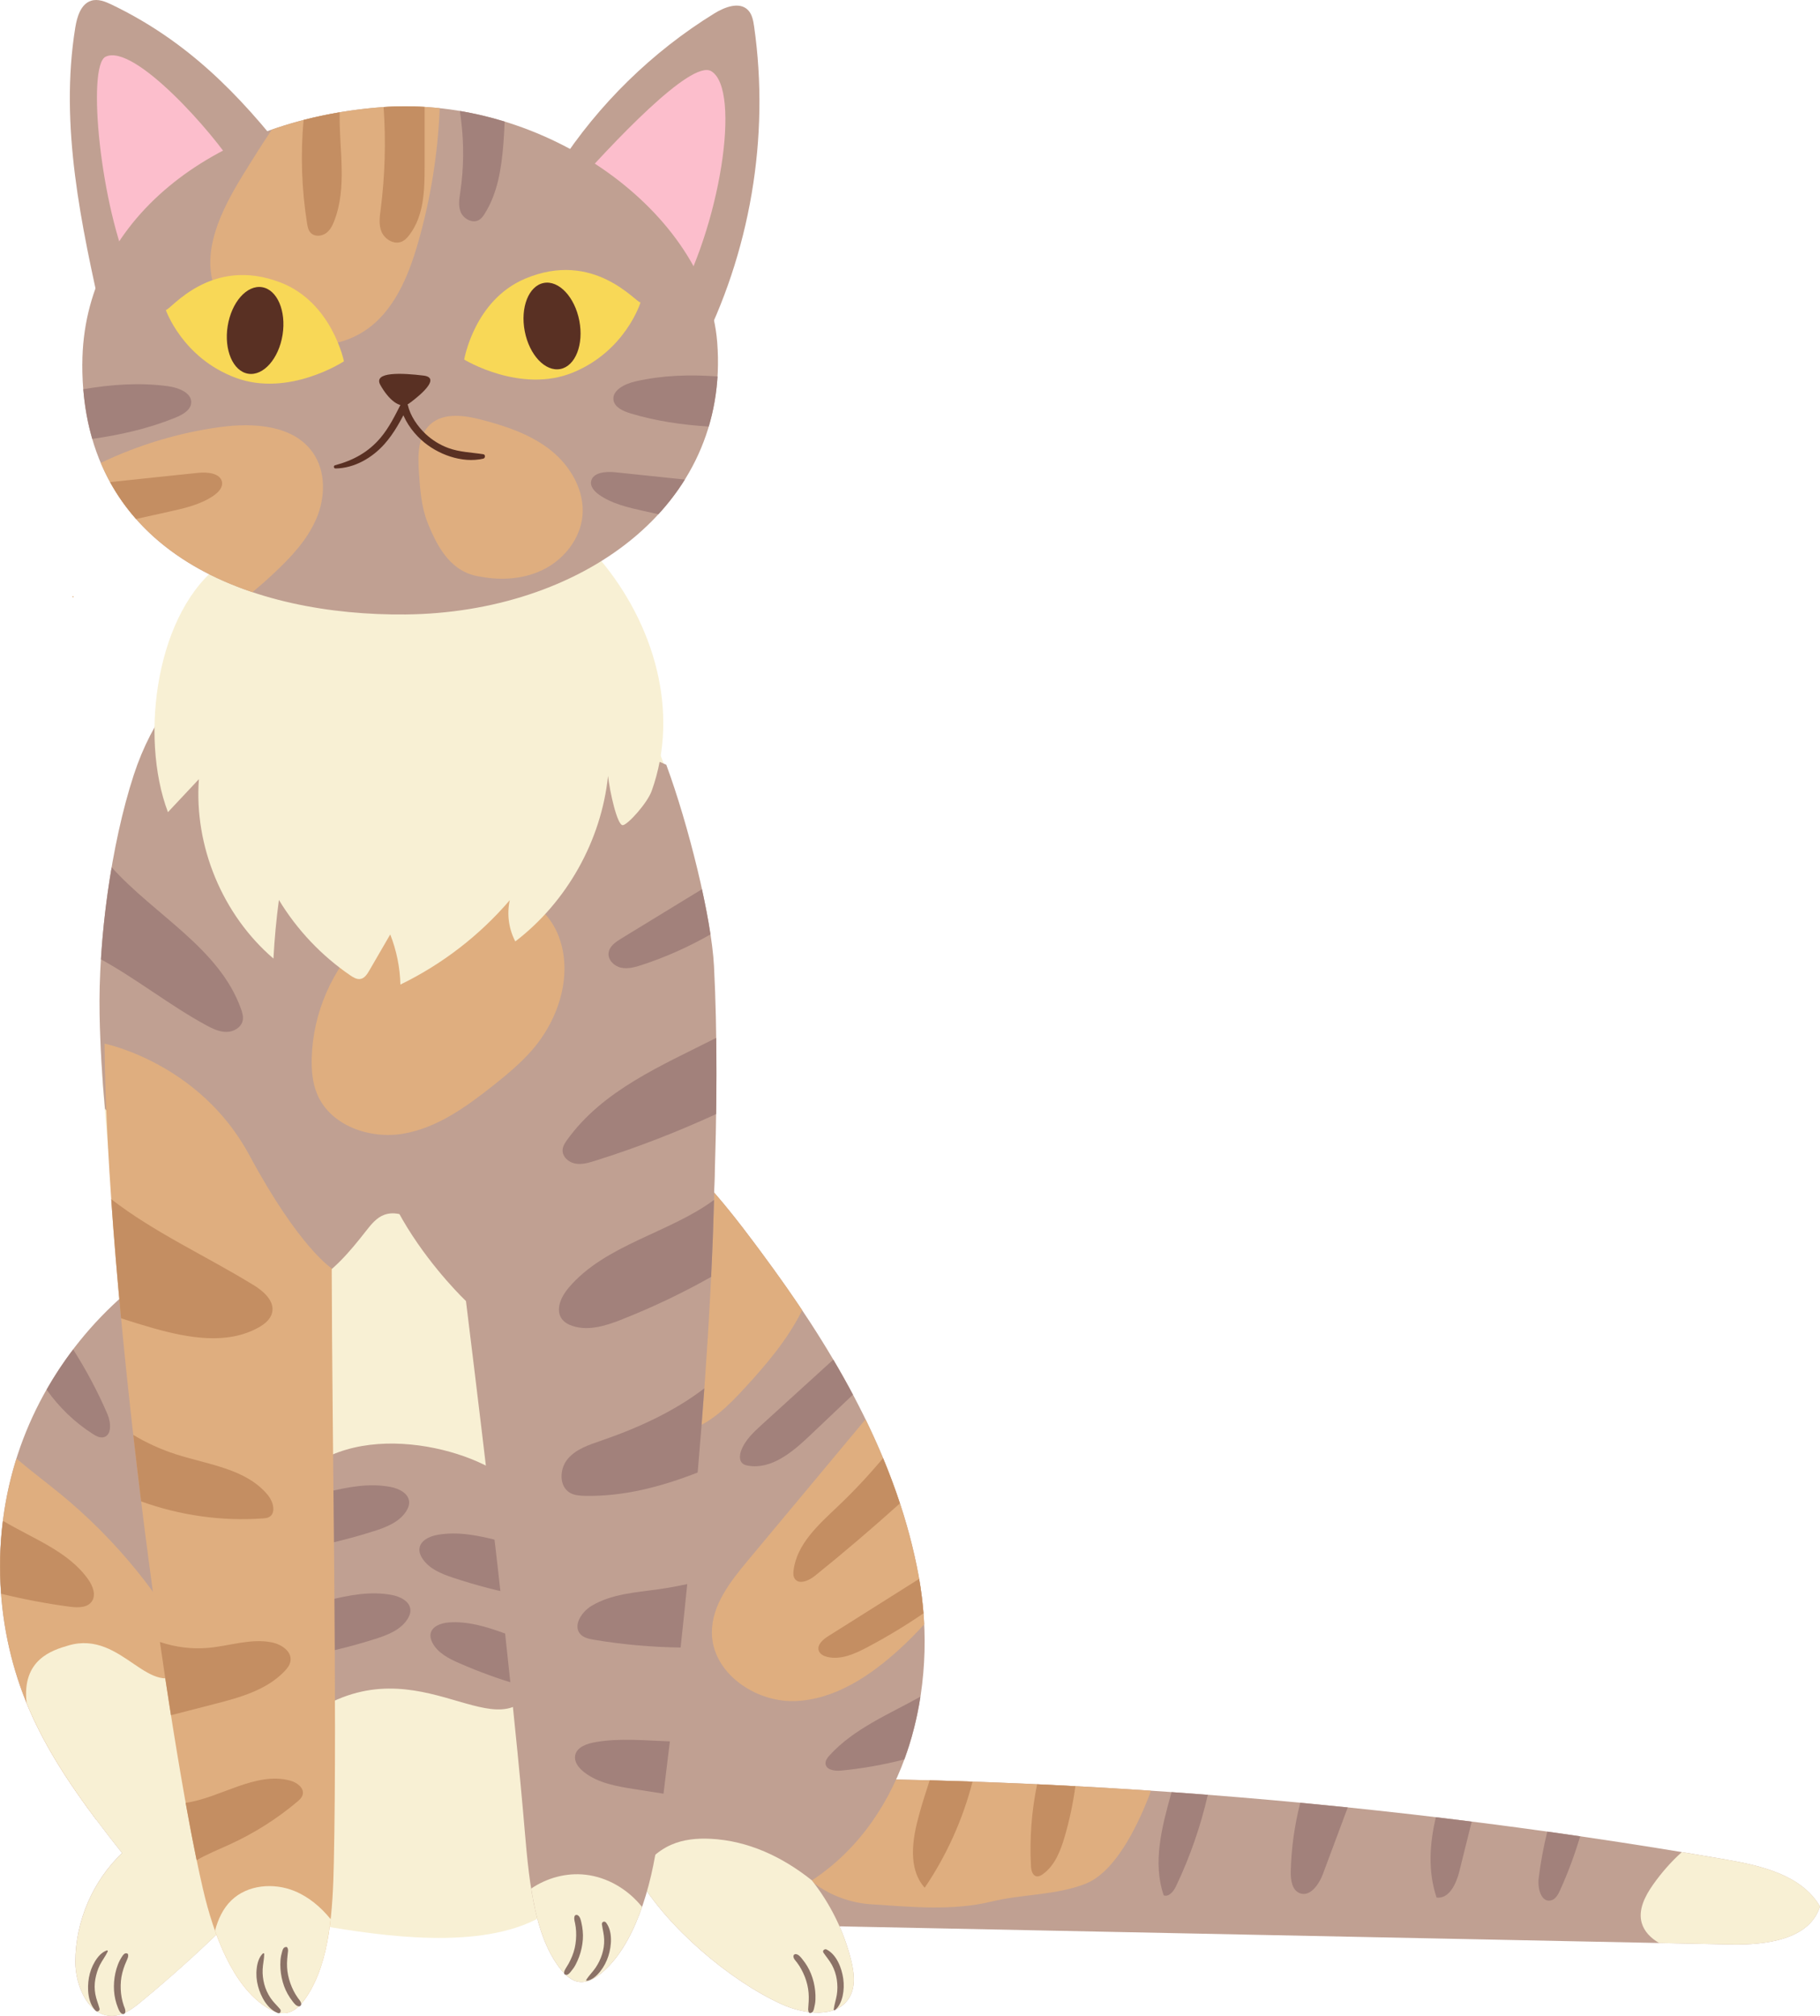 <?xml version="1.0" encoding="UTF-8"?> <svg xmlns="http://www.w3.org/2000/svg" width="251" height="278" viewBox="0 0 251 278" fill="none"> <path d="M83.552 245.606C135.248 243.972 187.109 247.608 238.072 256.44C242.978 257.292 248.48 258.597 250.995 262.899C249.575 267.483 243.521 268.239 238.731 268.143C192.356 267.2 145.981 266.258 99.606 265.316" fill="#C0A092"></path> <path d="M158.382 247.901C156.761 251.973 153.784 258.16 149.712 259.768C145.64 261.376 140.962 261.189 136.71 262.233C131.394 263.537 125.515 262.957 120.055 262.595C114.591 262.228 108.807 258.527 108.408 253.06C108.206 250.27 109.418 247.581 110.971 245.239C126.897 245.308 142.818 245.877 158.707 246.942C158.616 247.267 158.51 247.592 158.382 247.901V247.901Z" fill="#DFAE7F"></path> <path d="M226.42 265.199C225.888 263.378 226.866 261.472 227.961 259.917C229.115 258.277 230.449 256.749 231.938 255.408C233.984 255.743 236.036 256.089 238.077 256.441C242.984 257.292 248.486 258.597 251 262.899C249.581 267.483 243.526 268.239 238.736 268.143C235.43 268.074 232.118 268.01 228.812 267.941C227.701 267.286 226.776 266.407 226.42 265.193V265.199Z" fill="#F8F0D4"></path> <path d="M215.161 260.652C214.884 261.259 214.517 261.935 213.864 262.073C212.545 262.356 212.035 260.402 212.2 259.06C212.46 256.877 212.859 254.716 213.39 252.581C214.905 252.794 216.415 253.007 217.925 253.23C217.17 255.764 216.245 258.245 215.161 260.652V260.652Z" fill="#A2817B"></path> <path d="M201.265 258.059C200.84 259.763 199.867 261.876 198.124 261.68C196.917 258.075 197.14 254.316 198.023 250.6C199.671 250.797 201.318 250.999 202.966 251.207L201.26 258.064L201.265 258.059Z" fill="#A2817B"></path> <path d="M182.473 258.368C181.92 259.853 180.661 261.679 179.204 261.051C178.173 260.609 177.992 259.236 178.013 258.112C178.077 254.907 178.529 251.707 179.321 248.604C181.506 248.811 183.691 249.024 185.87 249.248C184.738 252.288 183.6 255.328 182.468 258.368H182.473Z" fill="#A2817B"></path> <path d="M162.199 260.088C161.864 260.796 161.237 261.621 160.493 261.376C158.946 256.904 160.217 252 161.487 247.443C161.514 247.342 161.545 247.241 161.572 247.134C163.241 247.251 164.905 247.374 166.574 247.507C165.58 251.846 164.113 256.073 162.199 260.088Z" fill="#A2817B"></path> <path d="M146.837 253.263C146.263 255.227 145.476 257.277 143.807 258.459C143.551 258.64 143.243 258.805 142.94 258.741C142.382 258.629 142.217 257.916 142.185 257.346C141.978 253.566 142.265 249.759 143.03 246.054C144.79 246.134 146.55 246.224 148.309 246.32C147.99 248.668 147.501 250.989 146.837 253.263V253.263Z" fill="#C48E62"></path> <path d="M127.53 260.322C125.18 257.697 125.813 253.629 126.759 250.233C127.2 248.646 127.695 247.07 128.216 245.505C130.188 245.558 132.16 245.622 134.127 245.686C132.787 250.893 130.549 255.871 127.53 260.316V260.322Z" fill="#C48E62"></path> <path d="M88.114 156.525C93.93 158.633 98.395 163.579 106.704 175.042C115.921 187.756 123.874 201.907 126.702 217.363C129.53 232.819 125.096 250.702 111.966 259.311C114.518 262.532 116.373 266.302 117.373 270.29C117.792 271.977 118.042 273.862 117.186 275.374C115.475 278.398 110.946 277.807 107.783 276.375C100.622 273.122 91.904 265.679 87.981 258.853" fill="#C0A092"></path> <path d="M126.702 217.362C125.325 209.834 122.726 202.625 119.366 195.731C113.955 202.221 108.549 208.705 103.137 215.196C100.713 218.108 98.156 221.361 98.177 225.152C98.209 230.651 104.078 234.735 109.564 234.58C115.05 234.421 119.962 231.146 124.023 227.446C125.214 226.36 126.367 225.205 127.457 223.996C127.351 221.76 127.101 219.54 126.702 217.362V217.362Z" fill="#DFAE7F"></path> <path d="M111.966 259.306C111.966 259.306 111.966 259.306 111.972 259.306C107.9 256.053 103.185 253.833 98.007 253.572C96.147 253.476 94.238 253.652 92.537 254.408C90.65 255.244 89.146 256.74 87.981 258.47V258.848C91.904 265.674 100.622 273.117 107.783 276.37C110.946 277.807 115.469 278.398 117.186 275.369C118.042 273.857 117.798 271.972 117.373 270.285C116.373 266.297 114.518 262.527 111.966 259.306V259.306Z" fill="#F8F0D4"></path> <path d="M106.704 175.042C100.527 166.523 96.476 161.604 92.409 158.771C90.841 163.393 87.817 170.048 86.785 174.818L83.931 196.807C85.664 197.653 92.994 197.856 94.871 197.275C98.039 196.296 100.484 193.82 102.733 191.376C105.731 188.123 108.697 184.609 110.627 180.68C109.351 178.774 108.043 176.889 106.704 175.042V175.042Z" fill="#DFAE7F"></path> <path d="M120.052 200.119C120.052 200.119 120.074 200.086 120.052 200.086C120.03 200.086 120.03 200.119 120.052 200.119Z" fill="#DFAE7F"></path> <path d="M115.592 207.689C112.928 210.218 109.898 212.896 109.441 216.543C109.393 216.932 109.383 217.358 109.595 217.688C110.169 218.577 111.546 217.986 112.37 217.32C116.378 214.099 120.285 210.756 124.108 207.317C123.411 205.214 122.64 203.132 121.785 201.082C119.844 203.398 117.782 205.607 115.592 207.689V207.689Z" fill="#C48E62"></path> <path d="M126.765 217.725C122.571 220.366 118.382 223.006 114.188 225.652C113.46 226.11 112.625 226.861 112.928 227.665C113.109 228.133 113.619 228.378 114.103 228.495C115.963 228.932 117.866 228.075 119.557 227.186C122.241 225.77 124.846 224.194 127.355 222.485C127.233 220.882 127.031 219.29 126.76 217.725H126.765Z" fill="#C48E62"></path> <path d="M117.633 192.324C116.766 190.694 115.863 189.087 114.922 187.495C111.636 190.481 108.351 193.474 105.066 196.46C103.907 197.515 102.701 198.638 102.19 200.118C101.994 200.693 101.946 201.422 102.408 201.816C102.616 201.997 102.892 202.067 103.163 202.115C106.379 202.679 109.271 200.256 111.642 198.01C113.641 196.114 115.634 194.219 117.633 192.324V192.324Z" fill="#A2817B"></path> <path d="M114.396 242.077C114.109 242.397 113.816 242.775 113.848 243.201C113.912 244.063 115.092 244.25 115.953 244.17C118.909 243.888 121.843 243.366 124.719 242.626C125.74 239.852 126.478 236.945 126.936 233.974C122.545 236.423 117.75 238.382 114.396 242.077V242.077Z" fill="#A2817B"></path> <path d="M111.738 277.599C112.094 277.551 112.185 277.296 112.265 276.976C112.366 276.577 112.445 276.167 112.461 275.752C112.493 274.942 112.408 274.122 112.217 273.34C112.025 272.557 111.728 271.796 111.313 271.109C111.111 270.774 110.882 270.46 110.638 270.156C110.393 269.853 110.111 269.485 109.712 269.469C109.558 269.469 109.42 269.608 109.42 269.762C109.425 270.113 109.712 270.369 109.914 270.635C110.138 270.928 110.34 271.247 110.515 271.572C110.882 272.243 111.164 272.962 111.339 273.702C111.515 274.442 111.563 275.177 111.531 275.927C111.515 276.305 111.472 276.683 111.456 277.061C111.451 277.194 111.494 277.631 111.733 277.599H111.738Z" fill="#8B7267"></path> <path d="M115.13 277.211C115.725 276.758 116.049 275.965 116.209 275.251C116.384 274.458 116.406 273.665 116.294 272.861C116.092 271.407 115.385 269.544 113.997 268.836C113.737 268.703 113.37 268.99 113.561 269.272C113.949 269.842 114.396 270.353 114.731 270.965C115.066 271.578 115.3 272.286 115.406 272.994C115.512 273.702 115.518 274.41 115.406 275.092C115.294 275.773 115.06 276.439 114.975 277.125C114.965 277.2 115.076 277.264 115.135 277.216L115.13 277.211Z" fill="#8B7267"></path> <path d="M36.915 85.192C28.116 90.419 21.698 97.514 18.537 107.438C15.376 117.367 13.631 130.882 13.827 141.329C14.294 166.337 20.356 190.327 24.833 214.921C26.535 224.294 28.27 233.755 31.94 242.507C35.61 251.264 34.284 263.913 45.82 265.804C54.985 267.308 68.409 268.905 76.009 263.439C82.162 259.014 85.986 251.755 88.097 244.349C96.986 213.095 99.76 162.119 98.375 134.495C97.967 126.326 93.644 109.754 90.335 102.315C87.025 94.876 81.26 92.528 73.867 89.503C68.043 87.122 61.53 87.171 55.584 85.149C51.744 83.841 48.122 81.672 44.096 81.28C40.071 80.887 35.329 83.138 34.809 87.258" fill="#F8F0D4"></path> <path d="M40.344 204.609C48.303 195.118 65.738 199.673 70.665 204.609C79.762 205.277 77.296 222.977 74.456 230.801C69.907 243.328 59.295 227.005 44.513 235.357C33.416 241.626 34.129 212.019 40.344 204.609Z" fill="#C0A092"></path> <path d="M62.503 217.569C65.638 218.618 68.848 219.451 72.097 220.061C73.9 218.109 75.641 216.182 77.303 214.301C71.707 213.96 66.018 210.683 60.373 211.648C59.237 211.842 57.919 212.458 57.841 213.611C57.808 214.062 57.99 214.505 58.231 214.884C59.15 216.338 60.874 217.03 62.503 217.575L62.503 217.569Z" fill="#A2817B"></path> <path d="M63.309 229.338C66.088 230.564 68.955 231.598 71.876 232.433C73.691 230.8 75.447 229.185 77.127 227.605C72.036 226.817 67.108 223.336 61.862 223.739C60.806 223.82 59.548 224.272 59.378 225.321C59.31 225.73 59.44 226.151 59.627 226.519C60.345 227.926 61.864 228.706 63.308 229.343L63.309 229.338Z" fill="#A2817B"></path> <path d="M51.734 226.013C48.488 227.047 45.168 227.857 41.811 228.437C39.983 226.399 38.217 224.387 36.533 222.423C42.304 222.156 48.215 218.865 54.017 219.944C55.185 220.161 56.534 220.815 56.597 222.005C56.624 222.47 56.43 222.923 56.176 223.311C55.208 224.795 53.42 225.482 51.734 226.019L51.734 226.013Z" fill="#A2817B"></path> <path d="M51.527 211.156C48.258 212.197 44.913 213.012 41.533 213.597C39.692 211.544 37.914 209.518 36.217 207.54C42.029 207.271 47.983 203.957 53.826 205.043C55.002 205.261 56.361 205.92 56.425 207.119C56.451 207.587 56.256 208.044 56.001 208.434C55.025 209.929 53.225 210.62 51.527 211.162L51.527 211.156Z" fill="#A2817B"></path> <path d="M91.879 105.455C87.658 103.517 82.948 102.931 78.334 102.372C63.189 100.541 48.039 98.71 32.894 96.878C29.843 96.511 26.712 96.149 23.693 96.591C21.476 99.615 19.711 103.006 18.457 106.834C15.288 116.534 13.54 129.738 13.736 139.944C13.821 144.289 14.082 148.601 14.48 152.887C19.584 159.835 24.687 166.783 29.79 173.731C30.678 174.94 31.587 176.169 32.799 177.043C35.669 179.108 39.746 178.746 42.851 177.053C45.955 175.36 48.284 172.554 50.463 169.77C51.17 168.87 51.92 167.917 52.993 167.523C54.45 166.98 56.077 167.608 57.422 168.391C59.649 169.69 61.6 171.458 63.12 173.545C64.72 175.738 65.863 178.304 67.846 180.157C71.136 183.229 76.255 183.719 80.524 182.308C84.798 180.897 88.344 177.863 91.4 174.556C94.047 171.692 96.402 168.561 98.444 165.239C98.933 153.143 98.922 142.01 98.47 133.268C98.119 126.432 94.887 113.569 91.884 105.45L91.879 105.455Z" fill="#C0A092"></path> <path d="M10.068 82.371C10.175 82.371 10.175 82.205 10.068 82.205C9.962 82.205 9.962 82.371 10.068 82.371Z" fill="#DFAE7F"></path> <path d="M98.545 162.056C98.087 189.789 94.276 225.881 90.799 252.981C89.832 260.52 87.408 268.415 82.906 272.121C81.885 272.962 80.705 273.548 79.546 273.244C78.504 272.967 77.595 272.004 76.824 270.896C73.172 265.652 72.79 257.022 72.114 249.536C70.291 229.257 67.282 203.994 64.263 179.418C64.263 179.418 46.63 162.743 52.51 148.517C58.389 134.291 99.119 127.205 98.545 162.061V162.056Z" fill="#C0A092"></path> <path d="M80.737 258.523C78.122 258.225 75.427 258.96 73.258 260.434C73.885 264.417 74.9 268.128 76.825 270.891C77.596 271.993 78.504 272.962 79.546 273.239C80.705 273.548 81.88 272.957 82.906 272.115C85.378 270.082 87.222 266.775 88.546 262.969C86.627 260.562 83.799 258.869 80.743 258.523H80.737Z" fill="#F8F0D4"></path> <path d="M85.84 181.92C90.045 180.259 94.138 178.305 98.077 176.084C98.252 172.453 98.385 168.902 98.475 165.468C92.314 170.036 83.48 171.612 78.414 177.591C77.393 178.794 76.553 180.599 77.483 181.877C77.845 182.378 78.424 182.681 79.009 182.867C81.247 183.581 83.66 182.788 85.845 181.925L85.84 181.92Z" fill="#A2817B"></path> <path d="M97.141 191.45C92.942 194.671 87.929 196.944 82.884 198.675C81.21 199.25 79.424 199.835 78.286 201.198C77.149 202.556 77.074 204.968 78.605 205.857C79.211 206.208 79.945 206.262 80.646 206.278C85.984 206.4 91.209 205.016 96.216 203.062C96.551 199.175 96.86 195.294 97.136 191.455L97.141 191.45Z" fill="#A2817B"></path> <path d="M94.776 218.443C93.463 218.73 92.139 218.975 90.81 219.162C87.653 219.604 84.336 219.795 81.571 221.456C80.237 222.26 79.004 224.108 79.998 225.306C80.445 225.838 81.173 225.992 81.848 226.11C85.813 226.786 89.832 227.137 93.862 227.196C94.175 224.31 94.484 221.387 94.781 218.443H94.776Z" fill="#A2817B"></path> <path d="M91.506 247.352C91.799 244.999 92.091 242.593 92.383 240.138C88.976 240.021 85.542 239.664 82.225 240.223C81.008 240.426 79.525 240.884 79.317 242.103C79.168 242.976 79.806 243.785 80.497 244.339C82.464 245.904 85.069 246.341 87.546 246.729L91.506 247.352V247.352Z" fill="#A2817B"></path> <path d="M77.93 272.301C78.27 272.429 78.489 272.174 78.691 271.929C78.946 271.625 79.185 271.306 79.371 270.954C79.754 270.23 80.041 269.453 80.211 268.649C80.381 267.845 80.445 267.062 80.365 266.269C80.328 265.875 80.264 265.481 80.174 265.098C80.089 264.752 79.999 264.283 79.658 264.102C79.531 264.033 79.323 264.06 79.26 264.209C79.116 264.539 79.238 264.874 79.307 265.215C79.387 265.582 79.43 265.955 79.451 266.333C79.488 267.105 79.43 267.888 79.26 268.638C79.089 269.389 78.797 270.076 78.435 270.757C78.26 271.087 78.015 271.407 77.861 271.742C77.797 271.881 77.728 272.227 77.93 272.301V272.301Z" fill="#8B7267"></path> <path d="M80.976 273.153C81.699 273.01 82.337 272.424 82.779 271.86C83.284 271.221 83.656 270.507 83.906 269.73C84.342 268.351 84.517 266.37 83.592 265.141C83.369 264.848 82.96 265.023 83.013 265.385C83.114 266.083 83.3 266.748 83.321 267.462C83.342 268.175 83.241 268.835 83.034 269.496C82.827 270.156 82.518 270.789 82.13 271.359C81.742 271.929 81.231 272.419 80.859 272.999C80.806 273.084 80.891 273.169 80.976 273.153V273.153Z" fill="#8B7267"></path> <path d="M67.117 122.407C60.903 122.391 54.721 124.894 50.271 129.233C45.817 133.572 43.148 139.689 42.989 145.908C42.946 147.601 43.09 149.326 43.744 150.886C45.567 155.236 51 157.131 55.64 156.332C60.281 155.528 64.268 152.659 67.963 149.736C69.887 148.213 71.79 146.637 73.4 144.784C77.191 140.413 79.152 134.014 76.877 128.69C74.602 123.366 67.277 120.395 62.588 123.781" fill="#DFAE7F"></path> <path d="M98.757 153.633C98.81 149.965 98.815 146.445 98.767 143.128C91.123 147.004 83.123 150.353 78.206 157.2C77.913 157.61 77.621 158.052 77.589 158.558C77.525 159.489 78.392 160.277 79.306 160.453C80.221 160.634 81.156 160.357 82.049 160.08C87.748 158.291 93.329 156.13 98.762 153.633H98.757Z" fill="#A2817B"></path> <path d="M15.4 119.607C14.677 123.818 14.177 128.152 13.922 132.294C18.866 135.004 23.442 138.667 28.429 141.377C29.306 141.851 30.236 142.309 31.235 142.303C32.23 142.298 33.293 141.68 33.479 140.701C33.574 140.179 33.42 139.652 33.245 139.151C30.263 130.761 21.348 126.214 15.405 119.607H15.4Z" fill="#A2817B"></path> <path d="M96.806 122.625C93.091 124.893 89.38 127.161 85.664 129.434C84.888 129.908 84.038 130.499 83.931 131.404C83.814 132.373 84.697 133.236 85.648 133.443C86.6 133.651 87.583 133.374 88.514 133.071C91.804 131.995 94.978 130.574 97.981 128.854C97.689 126.932 97.285 124.818 96.806 122.63V122.625Z" fill="#A2817B"></path> <path d="M30.683 77.638C21.545 84.122 19.19 101.511 23.161 111.999C24.586 110.482 26.005 108.965 27.43 107.447C26.749 116.69 30.683 126.156 37.711 132.188C37.854 129.484 38.104 126.784 38.465 124.101C40.959 128.227 44.35 131.805 48.332 134.52C48.746 134.802 49.219 135.084 49.714 134.999C50.277 134.898 50.633 134.35 50.92 133.855C51.888 132.188 52.85 130.527 53.818 128.861C54.684 131.059 55.162 133.407 55.221 135.771C60.973 132.981 66.145 128.994 70.307 124.133C69.882 126.039 70.158 128.094 71.067 129.824C78.185 124.378 82.927 115.918 83.857 106.995C84.086 109.14 85.128 113.873 85.898 113.793C86.584 113.724 89.269 110.764 89.88 109.055C93.782 98.146 90.194 85.996 82.736 77.137" fill="#F8F0D4"></path> <path d="M96.344 48.648C103.467 34.907 106.189 18.898 103.999 3.639C103.882 2.835 103.727 1.978 103.169 1.397C101.984 0.178 99.948 0.966 98.491 1.866C89.949 7.137 82.56 14.361 77.053 22.848" fill="#C0A092"></path> <path d="M92.888 42.382C99.294 31.473 102.298 12.376 98.098 9.82C95.323 8.132 84.319 19.904 78.743 26.202" fill="#FCBECC"></path> <path d="M50.181 31.585L50.878 32.34Z" fill="#F8F0D4"></path> <path d="M50.112 31.627L50.24 31.824C50.282 31.888 50.33 31.952 50.362 32.021L50.341 31.936C50.341 31.995 50.346 32.042 50.383 32.09C50.404 32.117 50.426 32.138 50.452 32.16L50.569 32.261L50.686 32.362C50.718 32.389 50.745 32.42 50.787 32.431C50.814 32.442 50.851 32.442 50.878 32.442C50.931 32.447 50.984 32.389 50.984 32.335C50.984 32.303 50.984 32.277 50.979 32.245C50.968 32.208 50.947 32.186 50.925 32.154L50.835 32.032L50.745 31.909C50.724 31.883 50.702 31.851 50.676 31.824C50.628 31.776 50.569 31.771 50.505 31.766L50.59 31.787C50.527 31.75 50.468 31.696 50.404 31.648L50.224 31.51C50.154 31.457 50.069 31.558 50.112 31.622V31.627Z" fill="#F8F0D4"></path> <path d="M40.05 22.065C32.857 12.748 25.622 5.56 15.432 0.652C14.534 0.22 13.518 -0.2 12.567 0.103C11.147 0.556 10.627 2.302 10.382 3.798C8.192 17.311 11.201 31.047 14.193 44.373" fill="#C0A092"></path> <path d="M32.352 23.055C29.535 18.477 18.499 5.906 14.56 7.823C11.956 9.09 13.827 28.534 18.191 37.995" fill="#FCBECC"></path> <path d="M11.349 50.182C11.259 76.781 35.265 84.938 55.928 84.735C79.801 84.501 100.703 70.051 98.911 47.195C97.529 29.53 75.235 13.02 52.478 14.793C29.365 16.592 11.418 30.35 11.355 50.182H11.349Z" fill="#C0A092"></path> <path d="M98.954 51.912C95.148 51.635 91.342 51.742 87.61 52.599C86.159 52.934 84.41 53.818 84.606 55.165C84.755 56.171 85.93 56.699 86.972 57.013C90.454 58.067 94.069 58.589 97.742 58.818C98.39 56.629 98.805 54.324 98.954 51.912Z" fill="#A2817B"></path> <path d="M94.446 66.133C91.23 65.792 88.019 65.451 84.803 65.121C83.538 64.993 81.815 65.148 81.534 66.319C81.353 67.07 81.954 67.746 82.586 68.198C84.356 69.471 86.632 69.987 88.832 70.477C89.486 70.621 90.14 70.77 90.799 70.914C92.165 69.428 93.388 67.831 94.446 66.133V66.133Z" fill="#A2817B"></path> <path d="M11.488 53.68C11.69 56.134 12.11 58.413 12.726 60.526C16.676 59.962 20.541 59.078 24.187 57.593C25.197 57.183 26.319 56.549 26.372 55.532C26.446 54.169 24.623 53.451 23.145 53.254C19.249 52.732 15.347 53.014 11.482 53.674L11.488 53.68Z" fill="#A2817B"></path> <path d="M60.648 14.92C57.953 14.633 55.221 14.579 52.478 14.793C47.152 15.208 42.107 16.262 37.487 17.875C36.1 19.957 34.766 22.07 33.458 24.2C30.513 29.003 27.611 34.8 29.726 40.023C31.087 43.388 34.335 45.688 37.78 46.817C41.857 48.158 46.572 48.02 50.182 45.693C54.264 43.069 56.289 38.213 57.634 33.544C59.383 27.485 60.388 21.219 60.643 14.92H60.648Z" fill="#DFAE7F"></path> <path d="M43.616 71.563C44.876 68.63 44.977 65.015 43.138 62.406C40.459 58.599 34.973 58.269 30.364 58.892C24.66 59.669 19.089 61.352 13.896 63.833C17.765 72.974 25.643 78.58 34.808 81.658C35.834 80.822 36.817 79.949 37.764 79.06C40.092 76.877 42.351 74.497 43.611 71.563H43.616Z" fill="#DFAE7F"></path> <path d="M18.765 71.568C20.28 71.233 21.79 70.897 23.305 70.562C25.505 70.072 27.775 69.556 29.551 68.283C30.183 67.831 30.784 67.149 30.603 66.404C30.322 65.238 28.599 65.078 27.334 65.206C23.283 65.621 19.233 66.053 15.182 66.484C16.203 68.342 17.409 70.035 18.765 71.574V71.568Z" fill="#C48E62"></path> <path d="M63.551 29.279C63.928 30.152 65.097 30.818 65.985 30.376C66.363 30.184 66.618 29.838 66.83 29.497C68.632 26.649 69.138 23.263 69.414 19.957C69.499 18.897 69.557 17.832 69.6 16.768C67.591 16.15 65.523 15.655 63.428 15.303C63.487 15.751 63.545 16.198 63.598 16.634C64.002 19.919 63.96 23.247 63.476 26.511C63.338 27.432 63.168 28.406 63.551 29.279V29.279Z" fill="#A2817B"></path> <path d="M56.459 32.399C58.49 29.721 58.559 26.202 58.559 22.912V14.745C56.682 14.633 54.795 14.633 52.903 14.761C53.232 19.488 53.099 24.232 52.493 28.923C52.361 29.945 52.212 31.015 52.626 31.979C53.041 32.942 54.232 33.725 55.279 33.368C55.784 33.198 56.151 32.804 56.459 32.399V32.399Z" fill="#C48E62"></path> <path d="M42.946 32.202C43.483 32.655 44.366 32.57 44.94 32.17C45.514 31.771 45.828 31.148 46.072 30.525C47.933 25.813 46.742 20.543 46.843 15.49C45.147 15.777 43.483 16.124 41.867 16.544C41.437 21.293 41.596 26.096 42.351 30.829C42.431 31.324 42.537 31.861 42.946 32.202V32.202Z" fill="#C48E62"></path> <path d="M66.251 79.518C69.26 80.098 72.497 79.848 75.203 78.405C77.909 76.962 80.008 74.247 80.322 71.196C80.678 67.709 78.712 64.296 75.974 62.108C73.236 59.92 69.834 58.781 66.448 57.891C64.04 57.263 61.169 56.848 59.33 58.53C57.597 60.117 57.624 62.806 57.778 65.153C57.932 67.501 58.102 69.897 58.974 72.085C60.436 75.748 62.339 78.975 66.241 79.518" fill="#DFAE7F"></path> <path d="M56.471 55.596C56.471 55.596 61.345 52.151 58.416 51.794C55.482 51.432 51.415 51.225 52.452 53.083C53.483 54.941 55.179 56.623 56.476 55.596H56.471Z" fill="#593023"></path> <path d="M46.253 64.604C48.874 64.572 51.319 63.151 53.026 61.229C54.36 59.733 55.28 57.981 56.178 56.203L55.248 56.08C55.641 57.821 56.789 59.466 58.092 60.654C60.271 62.645 63.716 63.938 66.656 63.246C66.942 63.177 66.969 62.687 66.656 62.639C65.023 62.384 63.397 62.357 61.829 61.782C60.675 61.356 59.607 60.696 58.708 59.855C57.576 58.785 56.577 57.353 56.231 55.809C56.136 55.393 55.498 55.297 55.301 55.686C54.477 57.315 53.669 58.955 52.489 60.361C50.798 62.368 48.709 63.491 46.2 64.162C45.961 64.226 46.009 64.599 46.259 64.599L46.253 64.604Z" fill="#593023"></path> <path d="M22.874 42.749C23.523 42.755 29.051 35.253 38.678 38.953C45.79 41.684 47.433 49.825 47.433 49.825C47.433 49.825 39.81 54.83 32.48 52.088C25.149 49.351 22.869 42.749 22.869 42.749H22.874Z" fill="#F8D857"></path> <path d="M38.969 46.177C39.495 42.881 38.227 39.938 36.137 39.603C34.047 39.268 31.926 41.668 31.399 44.964C30.873 48.259 32.141 51.202 34.231 51.537C36.321 51.872 38.442 49.472 38.969 46.177Z" fill="#593023"></path> <path d="M88.338 41.711C87.69 41.738 81.922 34.423 72.418 38.432C65.395 41.397 64.019 49.586 64.019 49.586C64.019 49.586 71.801 54.34 79.036 51.364C86.27 48.388 88.333 41.717 88.333 41.717L88.338 41.711Z" fill="#F8D857"></path> <path d="M77.279 50.887C79.357 50.484 80.528 47.502 79.895 44.225C79.263 40.948 77.065 38.619 74.987 39.021C72.908 39.424 71.737 42.407 72.37 45.683C73.003 48.96 75.201 51.29 77.279 50.887Z" fill="#593023"></path> <path d="M24.49 173.247C14.172 179.29 6.172 189.203 2.44 200.576C-1.292 211.948 -0.723 224.683 4.008 235.677C7.134 242.939 11.934 249.339 16.835 255.536C12.8 259.38 10.414 264.912 10.387 270.491C10.371 273.968 12.322 278.302 15.777 277.977C17.202 277.844 18.403 276.912 19.504 276.002C23.352 272.829 27.068 269.496 30.64 266.014" fill="#C0A092"></path> <path d="M27.419 247.571C28.211 246.799 28.811 245.926 29.253 244.989L28.392 231.983C28.041 231.125 27.658 230.29 27.249 229.491C22.619 220.429 16.091 212.347 8.213 205.921C6.272 204.34 4.205 202.796 2.275 201.146C-1.255 212.374 -0.638 224.864 4.013 235.677C6.363 241.135 9.659 246.107 13.231 250.872C15.41 251.069 17.606 251.037 19.785 250.745C22.565 250.367 25.409 249.525 27.419 247.571V247.571Z" fill="#DFAE7F"></path> <path d="M32.39 237.413C30.736 235.497 29.572 226.722 25.671 230.247C20.583 234.836 16.969 224.705 9.447 226.909C7.251 227.553 2.983 228.81 3.668 234.826C3.785 235.113 3.892 235.401 4.014 235.683C7.14 242.945 11.94 249.344 16.841 255.542C12.806 259.386 10.419 264.917 10.393 270.497C10.377 273.974 12.328 278.307 15.783 277.983C17.208 277.85 18.409 276.913 19.509 276.007C23.358 272.834 27.074 269.501 30.646 266.019L32.39 237.419V237.413Z" fill="#F8F0D4"></path> <path d="M0.404 209.728C-0.016 213.061 -0.09 216.431 0.16 219.78C3.285 220.547 6.454 221.148 9.643 221.569C10.728 221.712 12.035 221.739 12.663 220.839C13.284 219.94 12.796 218.699 12.168 217.805C9.415 213.902 4.535 212.193 0.41 209.723L0.404 209.728Z" fill="#C48E62"></path> <path d="M14.204 198.212C15.448 198.004 15.315 196.162 14.815 195.001C13.481 191.908 11.897 188.932 10.089 186.089C8.75 187.856 7.522 189.709 6.427 191.637C8.144 194.064 10.318 196.167 12.822 197.759C13.242 198.025 13.715 198.286 14.204 198.206V198.212Z" fill="#A2817B"></path> <path d="M17.527 269.378C17.198 269.272 16.99 269.565 16.836 269.804C16.607 270.156 16.411 270.518 16.262 270.912C15.969 271.673 15.799 272.477 15.735 273.292C15.672 274.106 15.719 274.916 15.9 275.709C15.991 276.113 16.118 276.507 16.272 276.891C16.416 277.242 16.549 277.588 16.91 277.737C17.054 277.796 17.235 277.668 17.267 277.535C17.357 277.194 17.171 276.864 17.059 276.545C16.942 276.193 16.847 275.831 16.777 275.464C16.639 274.708 16.607 273.931 16.677 273.164C16.746 272.397 16.948 271.684 17.213 270.976C17.346 270.624 17.527 270.284 17.644 269.927C17.692 269.778 17.729 269.437 17.522 269.373L17.527 269.378Z" fill="#8B7267"></path> <path d="M14.731 268.964C14.014 269.209 13.46 269.874 13.083 270.508C12.674 271.194 12.397 271.95 12.259 272.738C12.009 274.197 12.089 276.162 13.195 277.285C13.418 277.509 13.812 277.285 13.726 276.976C13.54 276.311 13.269 275.677 13.147 274.99C13.024 274.304 13.024 273.601 13.147 272.925C13.269 272.249 13.471 271.583 13.774 270.971C14.099 270.332 14.55 269.762 14.854 269.118C14.891 269.043 14.827 268.932 14.737 268.964H14.731Z" fill="#8B7267"></path> <path d="M45.748 174.914C45.812 199.575 46.508 234.905 46.04 256.83C45.902 263.389 45.498 270.497 42.33 275.289C41.665 276.295 40.852 277.195 39.879 277.498C38.795 277.833 37.641 277.397 36.621 276.726C32.123 273.771 29.503 266.994 27.998 260.53C23.092 239.447 14.682 177.879 14.416 143.917C14.416 143.917 27.536 146.552 34.393 159.304C41.251 172.055 45.753 174.914 45.753 174.914H45.748Z" fill="#DFAE7F"></path> <path d="M40.629 260.78C37.747 259.593 34.133 259.897 31.9 262.069C30.746 263.192 30.066 264.672 29.651 266.248C31.225 270.673 33.458 274.644 36.62 276.721C37.641 277.392 38.795 277.833 39.879 277.493C40.852 277.189 41.665 276.289 42.33 275.283C44.254 272.376 45.152 268.623 45.599 264.651C44.243 262.99 42.595 261.59 40.629 260.78V260.78Z" fill="#F8F0D4"></path> <path d="M34.903 177.176C28.439 173.204 21.258 169.962 15.336 165.362C15.703 170.649 16.165 176.175 16.697 181.797C18.169 182.277 19.647 182.735 21.136 183.155C25.93 184.513 31.337 185.492 35.679 183.049C36.504 182.585 37.312 181.936 37.529 181.015C37.907 179.396 36.323 178.039 34.909 177.171L34.903 177.176Z" fill="#C48E62"></path> <path d="M24.267 200.549C22.21 199.889 20.232 198.989 18.377 197.876C18.728 200.948 19.089 204.015 19.461 207.044C24.814 208.977 30.577 209.802 36.254 209.392C36.541 209.371 36.833 209.344 37.083 209.216C38.104 208.695 37.7 207.119 36.982 206.224C34.011 202.545 28.764 201.992 24.267 200.549Z" fill="#C48E62"></path> <path d="M37.503 226.488C34.616 225.902 31.682 226.973 28.748 227.239C26.494 227.446 24.197 227.154 22.055 226.43C22.56 229.933 23.07 233.314 23.576 236.529C25.569 236.018 27.562 235.502 29.556 234.991C33.048 234.091 36.732 233.085 39.225 230.481C39.619 230.071 39.985 229.597 40.065 229.038C40.251 227.718 38.805 226.749 37.498 226.488H37.503Z" fill="#C48E62"></path> <path d="M39.99 245.538C35.201 244.281 30.417 247.928 25.601 248.615C26.122 251.522 26.632 254.173 27.116 256.521C28.588 255.669 30.215 255.025 31.762 254.312C35.068 252.794 38.172 250.83 40.963 248.487C41.293 248.21 41.638 247.896 41.745 247.481C41.984 246.539 40.926 245.788 39.99 245.538V245.538Z" fill="#C48E62"></path> <path d="M39.46 268.49C39.12 268.511 39.013 268.767 38.928 269.059C38.811 269.464 38.715 269.874 38.683 270.295C38.62 271.114 38.684 271.945 38.854 272.749C39.024 273.553 39.29 274.288 39.678 274.98C39.88 275.342 40.114 275.682 40.369 276.013C40.598 276.305 40.853 276.651 41.246 276.678C41.406 276.689 41.539 276.534 41.539 276.385C41.539 276.029 41.246 275.757 41.055 275.48C40.837 275.171 40.645 274.847 40.475 274.511C40.135 273.835 39.885 273.116 39.731 272.376C39.577 271.636 39.556 270.912 39.609 270.172C39.635 269.789 39.688 269.411 39.726 269.027C39.736 268.884 39.694 268.474 39.46 268.484V268.49Z" fill="#8B7267"></path> <path d="M36.254 269.384C35.706 269.895 35.483 270.731 35.403 271.455C35.307 272.27 35.371 273.095 35.584 273.889C35.962 275.326 36.865 277.04 38.328 277.605C38.652 277.727 38.822 277.291 38.636 277.072C38.189 276.54 37.679 276.082 37.291 275.496C36.903 274.911 36.615 274.272 36.44 273.596C36.265 272.92 36.19 272.243 36.222 271.562C36.254 270.88 36.429 270.162 36.44 269.459C36.44 269.363 36.323 269.32 36.259 269.384H36.254Z" fill="#8B7267"></path> </svg> 